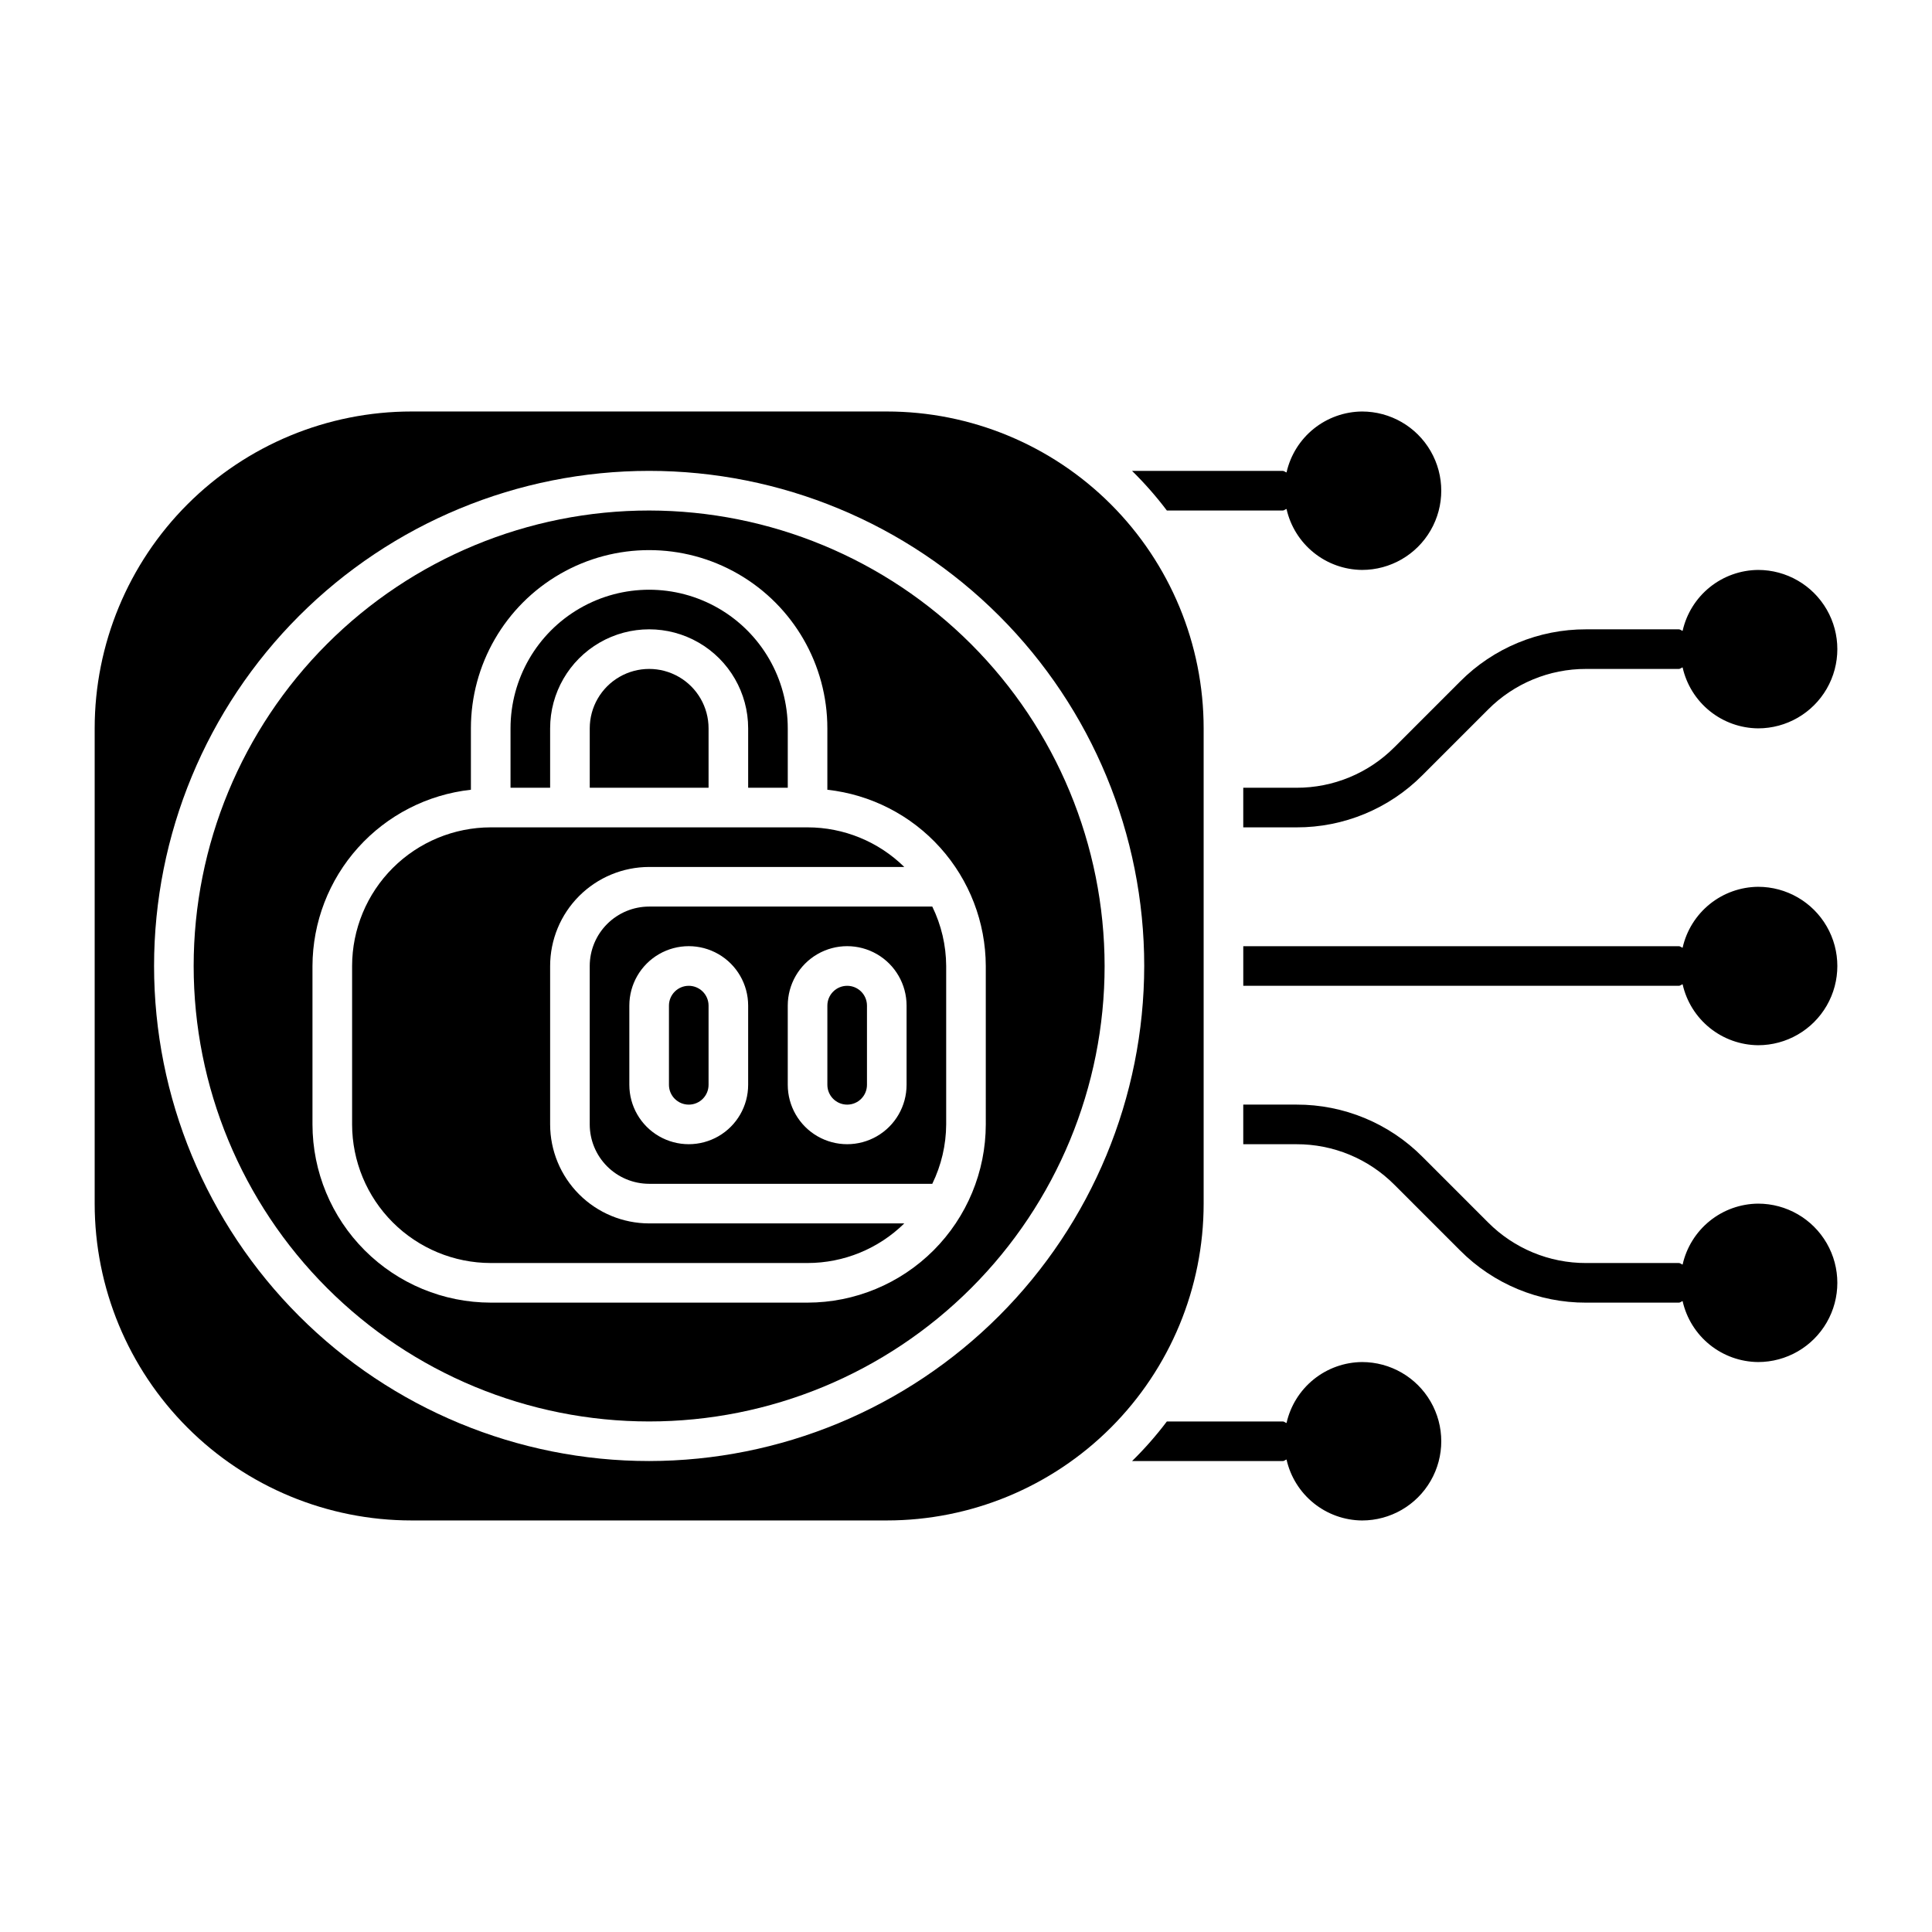 <?xml version="1.0" encoding="UTF-8"?>
<!-- Uploaded to: SVG Repo, www.svgrepo.com, Generator: SVG Repo Mixer Tools -->
<svg fill="#000000" width="800px" height="800px" version="1.1" viewBox="144 144 512 512" xmlns="http://www.w3.org/2000/svg">
 <g>
  <path d="m289.79 441.98v-41.984c0.008-6.957 2.773-13.629 7.695-18.551 4.918-4.918 11.59-7.684 18.547-7.691h67.609c-6.836-6.723-16.039-10.492-25.625-10.496h-83.969c-9.738 0.012-19.078 3.887-25.965 10.773-6.887 6.887-10.762 16.223-10.773 25.965v41.984c0.012 9.738 3.887 19.074 10.773 25.961 6.887 6.887 16.227 10.762 25.965 10.773h83.969c9.586-0.004 18.789-3.773 25.625-10.496h-67.609c-6.957-0.008-13.629-2.773-18.547-7.691-4.922-4.922-7.688-11.59-7.695-18.547z"/>
  <path d="m368.51 405.25c-2.898 0-5.25 2.352-5.25 5.25v20.992c0 2.898 2.352 5.246 5.25 5.246 2.898 0 5.246-2.348 5.246-5.246v-20.992c0-1.395-0.551-2.727-1.535-3.711s-2.32-1.539-3.711-1.539z"/>
  <path d="m326.53 405.25c-2.898 0-5.25 2.352-5.25 5.25v20.992c0 2.898 2.352 5.246 5.25 5.246 2.898 0 5.246-2.348 5.246-5.246v-20.992c0-1.395-0.551-2.727-1.535-3.711s-2.32-1.539-3.711-1.539z"/>
  <path d="m300.29 337.02v15.742h31.488v-15.742c0-5.625-3-10.824-7.871-13.637s-10.871-2.812-15.742 0c-4.875 2.812-7.875 8.012-7.875 13.637z"/>
  <path d="m289.79 337.02c0-9.375 5.004-18.039 13.121-22.727 8.117-4.688 18.121-4.688 26.238 0 8.121 4.688 13.121 13.352 13.121 22.727v15.742h10.496v-15.742c0-13.125-7-25.254-18.367-31.816-11.367-6.562-25.371-6.562-36.734 0-11.367 6.562-18.371 18.691-18.371 31.816v15.742h10.496z"/>
  <path d="m379.01 253.05h-125.95c-22.27 0-43.629 8.848-59.375 24.594-15.746 15.746-24.594 37.105-24.594 59.375v125.95c0 22.27 8.848 43.625 24.594 59.371 15.746 15.75 37.105 24.594 59.375 24.594h125.95c22.27 0 43.625-8.844 59.375-24.594 15.746-15.746 24.594-37.102 24.594-59.371v-125.95c0-22.27-8.848-43.629-24.594-59.375-15.75-15.746-37.105-24.594-59.375-24.594zm-62.977 278.14c-34.797 0-68.168-13.824-92.773-38.43-24.605-24.602-38.43-57.973-38.43-92.77s13.824-68.168 38.43-92.773c24.605-24.605 57.977-38.43 92.773-38.43s68.168 13.824 92.773 38.43c24.602 24.605 38.426 57.977 38.426 92.773-0.039 34.781-13.875 68.133-38.469 92.727-24.598 24.598-57.945 38.434-92.73 38.473z"/>
  <path d="m316.03 279.29c-32.016 0-62.715 12.719-85.352 35.355-22.637 22.637-35.355 53.336-35.355 85.352 0 32.012 12.719 62.715 35.355 85.348 22.637 22.637 53.336 35.355 85.352 35.355 32.012 0 62.715-12.719 85.352-35.355 22.637-22.633 35.352-53.336 35.352-85.348-0.035-32.004-12.766-62.684-35.395-85.312s-53.309-35.355-85.309-35.395zm89.215 162.69c-0.012 12.52-4.996 24.527-13.848 33.383-8.855 8.852-20.863 13.832-33.383 13.848h-83.969c-12.523-0.016-24.527-4.996-33.383-13.848-8.855-8.855-13.836-20.863-13.852-33.383v-41.984c0.039-11.586 4.34-22.75 12.082-31.363 7.746-8.613 18.391-14.074 29.902-15.34v-16.273c0-16.875 9.004-32.469 23.617-40.906 14.613-8.438 32.617-8.438 47.23 0 14.617 8.438 23.617 24.031 23.617 40.906v16.273c11.516 1.266 22.16 6.727 29.902 15.34 7.746 8.613 12.047 19.777 12.082 31.363z"/>
  <path d="m316.03 384.25c-4.176 0.004-8.176 1.664-11.129 4.617s-4.613 6.953-4.617 11.129v41.984c0.004 4.172 1.664 8.176 4.617 11.125 2.953 2.953 6.953 4.613 11.129 4.617h75.035c2.394-4.906 3.656-10.285 3.684-15.742v-41.984c-0.027-5.461-1.289-10.84-3.684-15.746zm26.238 47.234c0 5.625-3 10.82-7.871 13.633-4.871 2.812-10.871 2.812-15.746 0-4.871-2.812-7.871-8.008-7.871-13.633v-20.992c0-5.625 3-10.824 7.871-13.637 4.875-2.812 10.875-2.812 15.746 0 4.871 2.812 7.871 8.012 7.871 13.637zm41.984 0c0 5.625-3 10.82-7.871 13.633-4.871 2.812-10.875 2.812-15.746 0-4.871-2.812-7.871-8.008-7.871-13.633v-20.992c0-5.625 3-10.824 7.871-13.637 4.871-2.812 10.875-2.812 15.746 0 4.871 2.812 7.871 8.012 7.871 13.637z"/>
  <path d="m487.57 363.26c12.535 0.039 24.566-4.945 33.402-13.836l17.383-17.383v-0.004c6.879-6.914 16.234-10.789 25.984-10.762h24.59c0.383 0 0.621-0.328 0.977-0.406l0.004 0.004c1.023 4.555 3.559 8.625 7.191 11.559 3.637 2.934 8.152 4.551 12.82 4.59 7.5 0 14.43-4.004 18.18-10.496 3.75-6.496 3.75-14.5 0-20.992-3.75-6.496-10.68-10.496-18.18-10.496-4.668 0.039-9.188 1.656-12.82 4.586-3.633 2.934-6.168 7.008-7.191 11.562-0.348-0.078-0.598-0.406-0.98-0.406h-24.59c-12.535-0.035-24.566 4.945-33.402 13.84l-17.383 17.383h-0.004c-6.875 6.914-16.23 10.789-25.98 10.762h-14.094v10.496z"/>
  <path d="m588.93 405.25c0.383 0 0.621-0.328 0.977-0.406h0.004c1.023 4.555 3.559 8.629 7.191 11.562 3.637 2.93 8.152 4.547 12.82 4.59 7.5 0 14.43-4.004 18.18-10.496 3.75-6.496 3.75-14.5 0-20.992-3.75-6.496-10.68-10.496-18.18-10.496-4.668 0.039-9.188 1.656-12.82 4.586-3.633 2.934-6.168 7.008-7.191 11.562-0.348-0.078-0.598-0.406-0.98-0.406h-115.45v10.496z"/>
  <path d="m487.57 447.23c9.75-0.027 19.105 3.848 25.98 10.762l17.383 17.383h0.004c8.836 8.895 20.867 13.879 33.402 13.84h24.59c0.383 0 0.621-0.328 0.977-0.406h0.004c1.023 4.555 3.559 8.629 7.191 11.562 3.637 2.93 8.152 4.547 12.82 4.586 7.5 0 14.43-4 18.18-10.496 3.75-6.492 3.75-14.496 0-20.988-3.75-6.496-10.68-10.496-18.18-10.496-4.668 0.039-9.188 1.652-12.82 4.586-3.633 2.934-6.168 7.008-7.191 11.562-0.348-0.078-0.598-0.406-0.98-0.406h-24.59c-9.75 0.027-19.105-3.848-25.984-10.762l-17.383-17.383c-8.836-8.895-20.867-13.875-33.402-13.84h-14.094v10.496z"/>
  <path d="m453.23 279.29h30.734c0.383 0 0.621-0.328 0.977-0.406l0.004 0.004c1.023 4.555 3.562 8.629 7.195 11.559 3.633 2.934 8.148 4.551 12.816 4.59 7.5 0 14.43-4 18.18-10.496 3.75-6.496 3.75-14.496 0-20.992-3.75-6.496-10.68-10.496-18.18-10.496-4.668 0.039-9.184 1.656-12.82 4.586-3.633 2.934-6.168 7.008-7.191 11.562-0.359-0.078-0.598-0.406-0.98-0.406h-39.957c3.328 3.269 6.41 6.777 9.223 10.496z"/>
  <path d="m444.01 531.2h39.957c0.383 0 0.621-0.328 0.977-0.406h0.004c1.023 4.555 3.562 8.629 7.195 11.562 3.633 2.93 8.148 4.547 12.816 4.586 7.5 0 14.43-4 18.18-10.496 3.75-6.492 3.75-14.496 0-20.992-3.75-6.492-10.68-10.496-18.18-10.496-4.668 0.039-9.184 1.656-12.82 4.59-3.633 2.934-6.168 7.008-7.191 11.562-0.359-0.078-0.598-0.406-0.977-0.406h-30.738c-2.812 3.723-5.894 7.231-9.223 10.496z"/>
 </g>
</svg>